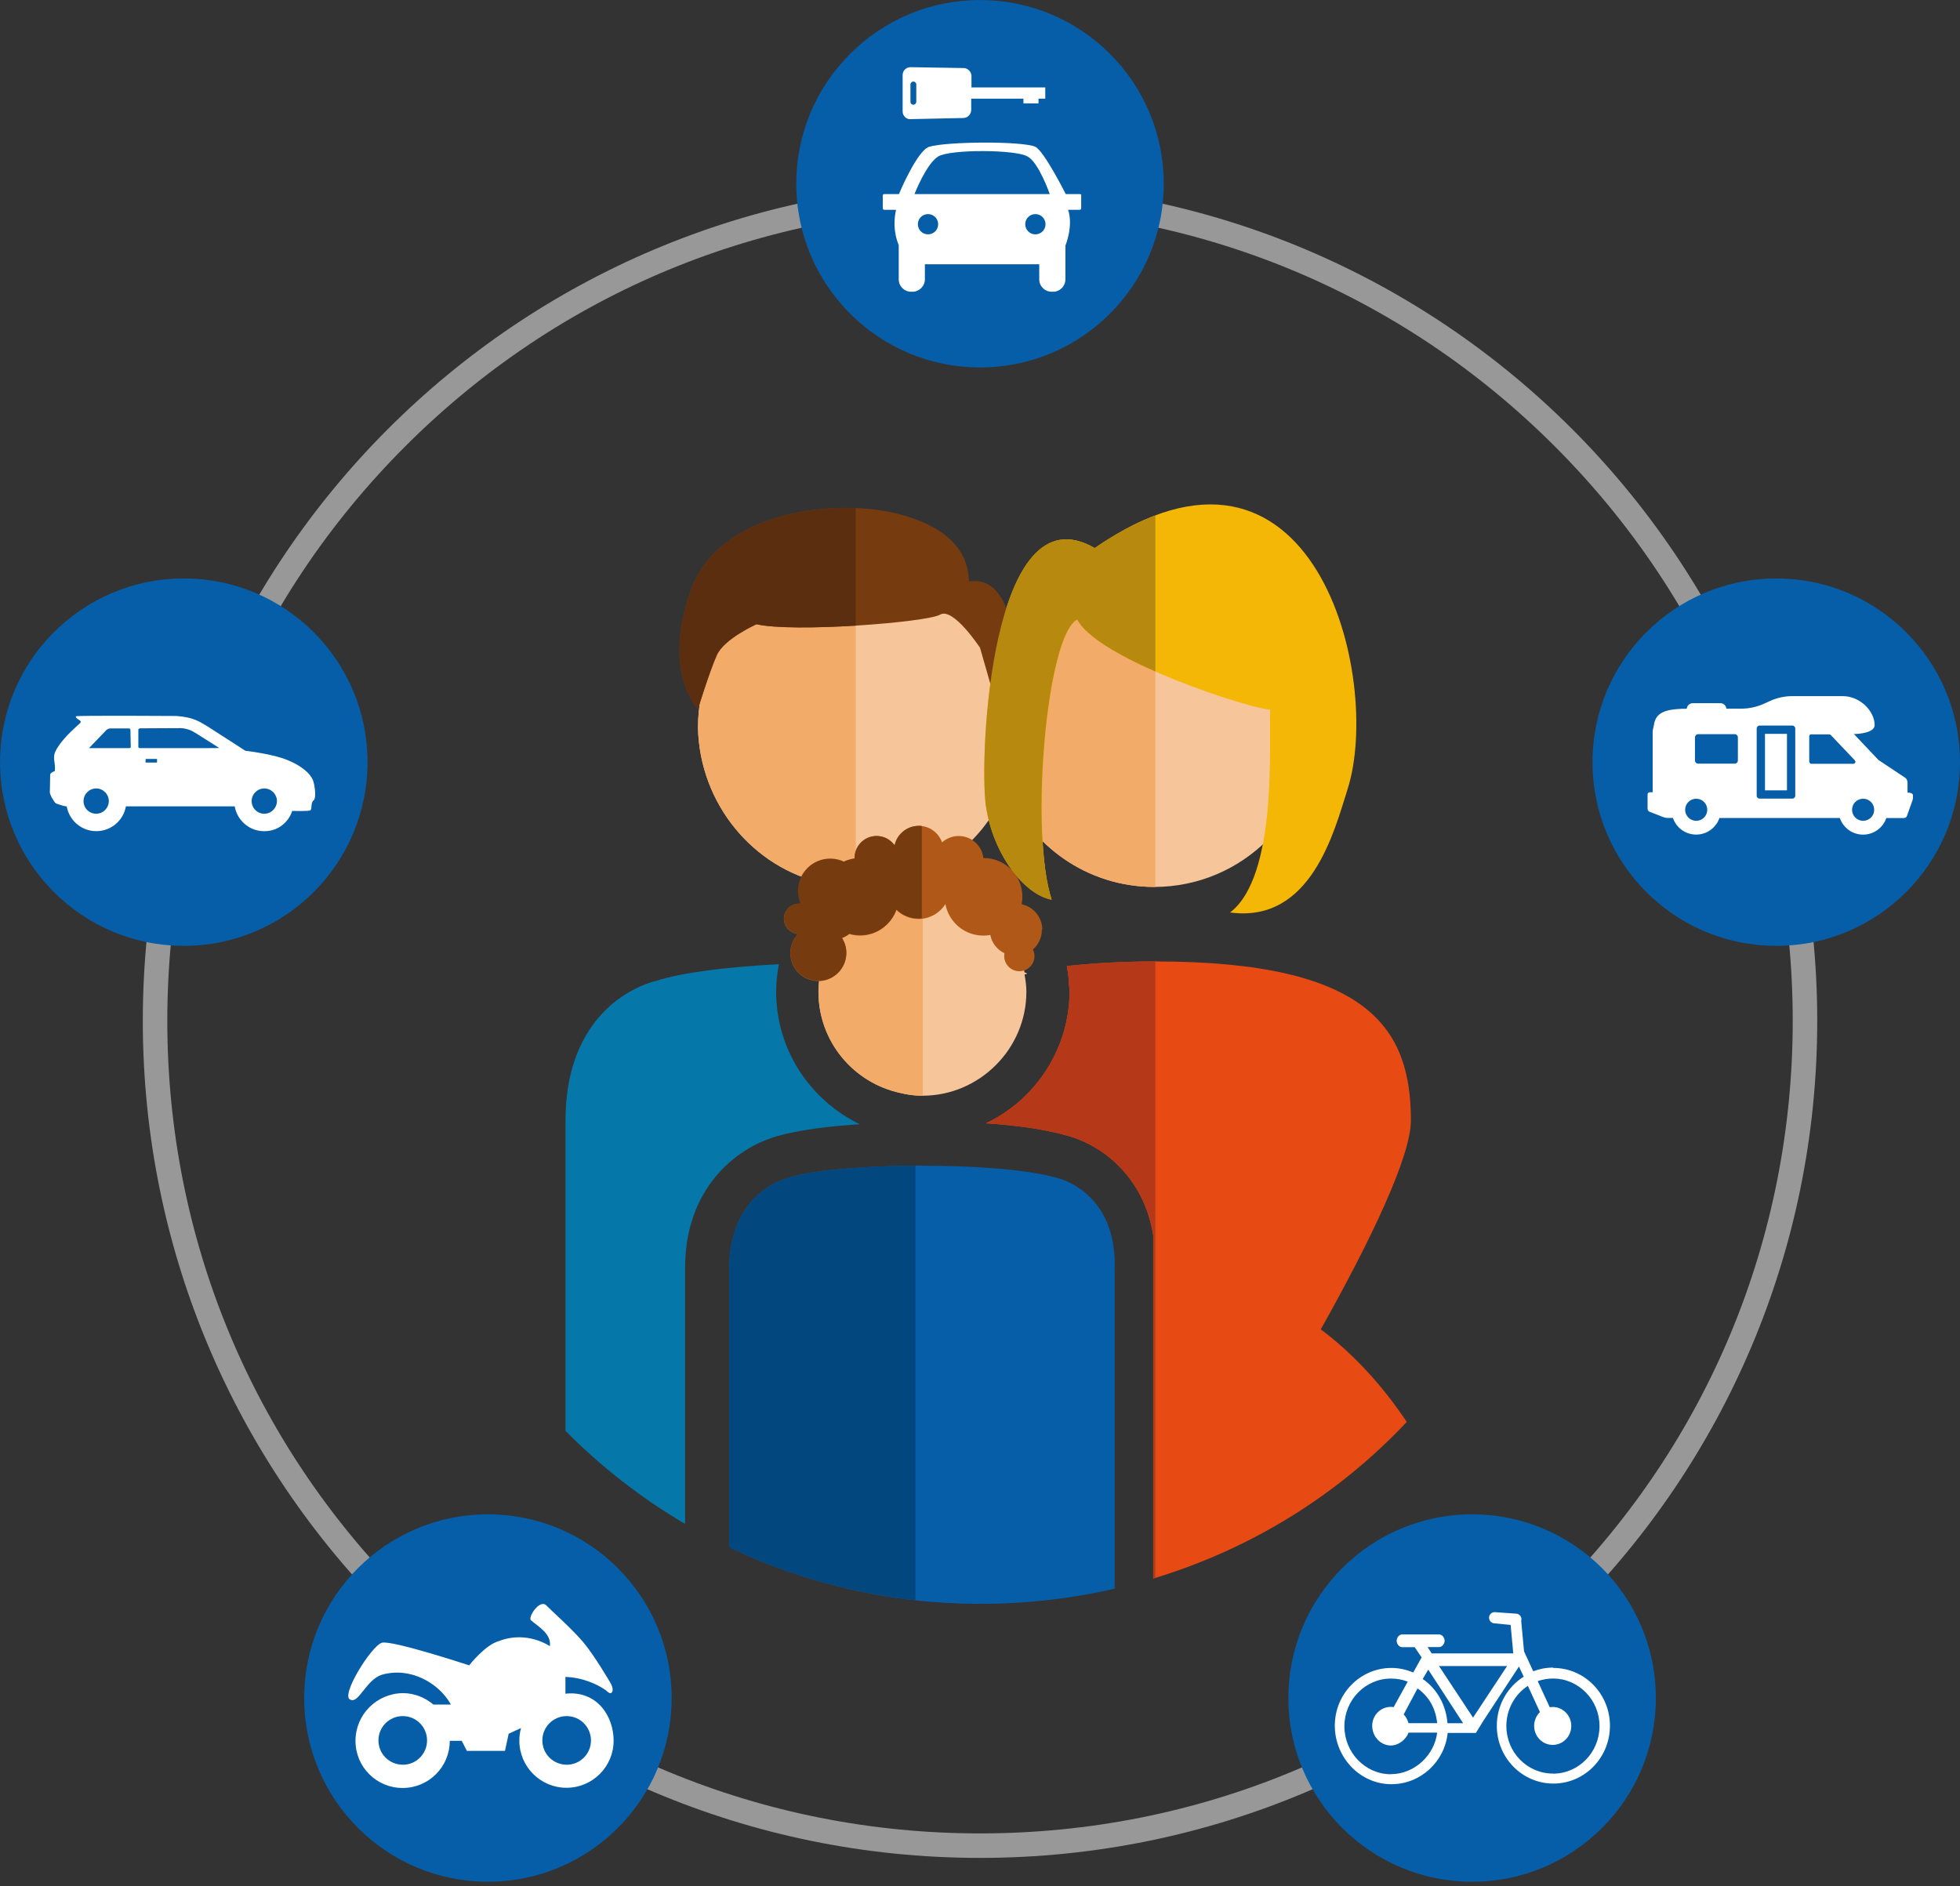<svg xmlns="http://www.w3.org/2000/svg" id="Ebene_1" width="400" height="385" viewBox="0 0 400 385"><rect x="0" y="0" width="400" height="385" fill="#333333" stroke="none"/><style>.st0{fill:#E74B13;} .st1{fill:#989898;} .st2{fill:#055EA7;} .st3{fill:#F6C69A;} .st4{fill:#F3AB69;} .st5{fill:#B53818;} .st6{fill:#F5B705;} .st7{fill:#B05817;} .st8{fill:#763C10;} .st9{fill:#5B2E10;} .st10{fill:#B7890E;} .st11{fill:#0578A9;} .st12{fill:#FFFFFF;} .st13{fill:#02477E;}</style><path d="M287.106 290.25c-4.992-7.455-10.927-13.962-17.566-18.91 10.138-18.024 18.398-35.296 18.398-42.618 0-18.398-8.073-32.48-52.19-32.48-6.947 0-12.767.376-18.024.94.188 1.126.375 2.065.375 3.19 0 .564.18 1.315.18 1.878 0 12.015-7.14 22.34-17.09 27.034 5.82.375 11.64 1.126 16.33 2.44 7.32 1.878 15.96 8.45 17.83 20.464v70.016c20.03-6.04 37.79-17.133 51.73-31.955z" class="st0"/><path d="M200.004 42.506c44.303 0 85.953 17.252 117.28 48.58s48.58 72.977 48.58 117.28-17.253 85.952-48.58 117.28-72.978 48.578-117.28 48.578-85.953-17.252-117.28-48.58-48.58-72.977-48.58-117.28 17.253-85.952 48.58-117.28 72.977-48.578 117.28-48.578m0-5c-94.363 0-170.86 76.496-170.86 170.86s76.497 170.858 170.86 170.858 170.86-76.496 170.86-170.86-76.497-170.858-170.86-170.858z" class="st1"/><circle cx="362.5" cy="155.566" r="37.499" class="st2"/><path d="M209.09 198.497c-1.878-9.95-10.514-17.272-20.84-17.272-9.575 0-17.647 6.383-20.276 15.207-.563 1.877-.94 3.943-.94 6.008 0 10.138 7.135 18.586 16.71 20.65 1.502.376 3.004.564 4.506.564 11.64 0 21.215-9.575 21.215-21.215 0-1.32-.188-2.45-.375-3.57.188 0 .375 0 .563-.19-.19 0-.377-.19-.564-.19z" class="st3"/><path d="M188.343 181.23c-.032 0-.062-.005-.094-.005-9.58 0-17.65 6.383-20.28 15.207-.57 1.877-.94 3.943-.94 6.008 0 10.138 7.13 18.586 16.71 20.65 1.5.376 3 .564 4.5.564l.09-.002V181.23z" class="st4"/><path d="M235.56 115.892c-13.705 0-25.532 8.448-30.226 20.464v24.218c4.88 12.015 16.52 20.464 30.226 20.464 18.023 0 32.667-14.644 32.667-32.667s-14.644-32.47-32.667-32.47z" class="st3"/><path d="M175.108 115.892c-18.023 0-32.667 14.644-32.667 32.667.38 15.58 11.27 28.53 25.54 31.72 5.26-4.88 12.39-7.89 20.28-7.89 2.82 0 5.45.37 7.89 1.12 4.13-3.38 7.32-7.89 9.2-12.96v-24.22c-4.88-12.02-16.52-20.47-30.22-20.47z" class="st3"/><path d="M174.637 115.904c-17.806.253-32.196 14.79-32.196 32.655.38 15.58 11.27 28.53 25.54 31.72 1.98-1.84 4.22-3.41 6.67-4.65V115.9zm60.923 65.133c.078 0 .155-.005.233-.006V115.9c-.078 0-.155-.006-.233-.006-13.705 0-25.532 8.45-30.226 20.465v24.21c4.88 12.01 16.52 20.46 30.226 20.46z" class="st4"/><path d="M235.793 322.08V196.244h-.045c-6.946 0-12.766.375-18.023.94.188 1.125.375 2.064.375 3.19 0 .564.188 1.315.188 1.878 0 12.015-7.134 22.34-17.084 27.034 5.82.375 11.64 1.126 16.333 2.44 7.322 1.878 15.958 8.45 17.835 20.464v70.017l.42-.128z" class="st5"/><path d="M219.836 126.46c4.508 8.423 35.945 18.388 39.385 18.388-.23 7.71 1.43 34.047-8.18 41.402 16.61 2.254 21.29-16.76 23.97-25.15 7.2-22.54-6.77-80.125-51.6-49.232-21.23-12.338-23.62 42.944-22.19 52.672 1.43 9.728 7.72 18.032 13.41 19.1-4.5-13.642-1.06-53.977 5.22-57.18z" class="st6"/><path d="M212.708 189.764c0-2.556-1.803-4.687-4.206-5.202.097-.495.15-1.005.15-1.53 0-4.36-3.534-7.895-7.895-7.895l-.06.003c-.303-2.533-2.433-4.504-5.048-4.504-1.31 0-2.49.505-3.39 1.31-.7-1.962-2.55-3.376-4.76-3.376-2.42 0-4.44 1.7-4.94 3.968-.82-1.148-2.15-1.903-3.67-1.903-2.49 0-4.5 2.015-4.5 4.5 0 .032.01.062.01.093-3.05.442-5.53 2.614-6.41 5.493-1.81.62-3.2 2.11-3.69 3.97-.38-.16-.79-.25-1.22-.25-1.71 0-3.1 1.39-3.1 3.1 0 1.64 1.27 2.96 2.87 3.08-.97 1.03-1.56 2.4-1.56 3.92 0 3.16 2.56 5.72 5.71 5.72s5.71-2.56 5.71-5.71c0-1.12-.33-2.17-.89-3.05.55-.21 1.06-.49 1.51-.85.69.2 1.42.32 2.18.32 3.42 0 6.33-2.19 7.42-5.24 1.17 1.14 2.76 1.84 4.52 1.84 2.31 0 4.34-1.22 5.49-3.04.68 3.67 3.89 6.44 7.75 6.44.48 0 .95-.05 1.41-.13.32 1.66 1.42 3.02 2.9 3.74-.04.18-.06.37-.06.56 0 1.71 1.39 3.1 3.09 3.1 1.71 0 3.09-1.38 3.09-3.09 0-.48-.12-.93-.32-1.34 1.11-.98 1.822-2.39 1.822-3.98z" class="st7"/><path d="M154.37 127.41c7.638 1.752 34.813-.386 37.49-1.955 2.677-1.57 8.144 6.763 8.144 6.763l2.1 7.32 2.906-1.81 1.378-9.767s-1.378-10.52-8.64-9.26c-.126-5.26-3.13-10.81-14.295-13.77-12.303-3.25-36.752-1-42.562 15.78s1.56 24 1.56 24 2.33-7.59 3.84-10.97 8.1-6.31 8.1-6.31z" class="st8"/><path d="M174.637 103.696c-12.714-.498-29.126 3.65-33.748 17-5.81 16.78 1.55 24 1.55 24s2.33-7.594 3.83-10.976 8.09-6.31 8.09-6.31c3.76.863 12.28.78 20.27.288v-24.002z" class="st9"/><path d="M235.793 105.193c-3.84 1.444-7.965 3.62-12.398 6.676-21.235-12.34-23.622 42.94-22.19 52.67 1.43 9.73 7.717 18.03 13.41 19.1-4.507-13.65-1.067-53.98 5.22-57.18 1.902 3.55 8.597 7.37 15.958 10.61v-31.88z" class="st10"/><path d="M187.508 168.57c-2.42 0-4.436 1.7-4.938 3.97-.816-1.15-2.15-1.904-3.665-1.904-2.486 0-4.5 2.015-4.5 4.5 0 .033.008.062.008.093-.77.11-1.502.33-2.183.65-.848-.4-1.79-.63-2.788-.63-3.643 0-6.596 2.95-6.596 6.59 0 .93.195 1.81.543 2.61-.1-.01-.19-.03-.29-.03-1.71 0-3.1 1.38-3.1 3.09 0 1.63 1.27 2.95 2.87 3.07-.97 1.02-1.56 2.4-1.56 3.91 0 3.15 2.56 5.71 5.71 5.71s5.71-2.56 5.71-5.72c0-1.12-.33-2.17-.89-3.05.55-.21 1.06-.5 1.51-.86.69.2 1.42.31 2.18.31 3.43 0 6.33-2.19 7.43-5.24 1.17 1.14 2.76 1.84 4.52 1.84.22 0 .43-.02.65-.05V168.6c-.22-.026-.43-.05-.66-.05z" class="st8"/><path d="M158.4 202.44c0-1.877.187-3.755.562-5.632-10.7.563-19.713 1.69-24.97 3.38-6.758 1.688-18.585 8.823-18.585 28.535v63.34c7.255 7.333 15.457 13.725 24.406 18.982V258.76c0-15.957 10.138-24.405 18.774-26.846 4.506-1.314 10.89-2.065 16.896-2.44-10.138-4.88-17.084-15.207-17.084-27.034z" class="st11"/><path d="M215.472 240.363c-6.008-1.69-16.896-2.44-27.598-2.44h-2.44c-10.14.187-19.714.938-24.407 2.44-4.318 1.126-12.203 5.82-12.203 18.586v56.88c15.504 7.39 32.857 11.54 51.18 11.54 9.46 0 18.66-1.07 27.482-3.09v-65.34c.377-12.77-7.508-17.46-12.014-18.59z" class="st2"/><circle cx="200.004" cy="37.506" r="37.499" class="st2"/><circle cx="37.507" cy="155.566" r="37.499" class="st2"/><circle cx="99.575" cy="346.593" r="37.499" class="st2"/><circle cx="300.432" cy="346.593" r="37.499" class="st2"/><path d="M185.806 24.317l10.794-.23c.873 0 1.608-.78 1.608-1.654v-2.297h10.656v.965h3.077v-.96h1.38v-2.3h-15.06v-2.3c0-.87-.73-1.65-1.6-1.65l-10.84-.18c-.87 0-1.61.69-1.61 1.61v7.44c0 .88.74 1.61 1.61 1.57zm0-7.074c0-.322.276-.597.597-.597.322 0 .597.276.597.597v3.537c0 .322-.276.597-.597.597-.322 0-.597-.276-.597-.597v-3.537zm34.586 22.37h-2.894s-4.41-8.774-6.2-9.647c-2.527-1.194-18.144-1.102-21.68 0-2.435.735-6.156 9.6-6.156 9.646h-2.986c-.184 0-.322.138-.322.322v2.572c0 .184.138.322.322.322h2.388c-.367 1.654-.643 4.272.55 7.21v6.982c0 1.424 1.15 2.526 2.527 2.526h.28c1.38 0 2.53-1.148 2.53-2.526v-3.077h23.34v3.077c0 1.424 1.15 2.526 2.53 2.526h.28c1.43 0 2.53-1.148 2.53-2.526v-6.89s1.66-3.995.55-7.302h2.35c.19 0 .32-.138.32-.322v-2.572c.1-.184-.09-.322-.23-.322zm-31.004 8.22c-1.148 0-2.067-.92-2.067-2.066 0-1.148.92-2.067 2.07-2.067s2.07.92 2.07 2.067c0 1.15-.92 2.067-2.06 2.067zm21.91 0c-1.148 0-2.067-.92-2.067-2.066 0-1.148.92-2.067 2.07-2.067s2.07.92 2.07 2.067c0 1.15-.92 2.067-2.06 2.067zm-24.666-8.22s2.388-6.156 4.823-7.67c2.434-1.518 15.984-1.426 18.235 0 2.25 1.1 4.547 7.67 4.547 7.67h-27.605zM63.888 159.3c-.716-1.833-3.163-3.318-5.052-4.088-2.963-1.31-8.762-1.97-8.762-1.97l-7.773-5.01c-1.63-.92-2.66-1.815-6.31-2.09 0 0-20.25-.14-20.53.068.07.758 1.51.765.83 1.447 0 0-3.17 2.687-4.47 4.823-1.44 2.136-.45 2.646-.62 4.892 0 0-.96.325-.96.758l-.07 3.6c0 .49.85 1.968 1.24 2.257 1.06.39 2.05.663 2.2.59.5 2.882 3.02 5.074 6.04 5.074s5.54-2.18 6.04-5.06H47.9c.504 2.88 3.015 5.08 6.04 5.07 3.473-.01 5.265-2.63 5.68-4.14 0 0 3.512.11 3.753-.14.344-.38 0-1.51.62-2 .62-.48.233-3.2-.104-4.06zm-12.3 5.283c-.148-.326-.233-.686-.233-1.067 0-1.426 1.156-2.58 2.582-2.58s2.582 1.155 2.582 2.58c0 .38-.09.742-.24 1.067-.41.892-1.31 1.514-2.35 1.514-1.05 0-1.94-.62-2.35-1.514zm-34.308 0c-.148-.326-.233-.686-.233-1.067 0-1.426 1.156-2.58 2.582-2.58s2.58 1.155 2.58 2.58c0 .38-.09.742-.24 1.067-.41.892-1.31 1.514-2.35 1.514s-1.94-.62-2.35-1.514zm9.404-12.138c0 .29-.272.256-.56.256H18.18c-.01 0-.015-.01-.008-.01l3.504-3.64c.232-.24.552-.37.886-.37h3.562c.29 0 .492.02.492.31l.068 3.48zm3.03 2.463h2.334v.742h-2.334v-.742zm12.714-2.207H28.766c-.29 0-.532 0-.532-.29V149c0-.29.243-.338.532-.338l8.183-.04c1.1.068 2.06.412 3.03 1.032l4.78 3.03c0 .002-2.19.017-2.34.017zm72.966 192.95v-3.37c3.57.12 6.602 1.54 8.33 2.78 0 0 .71.81 1.085.44.63-.63-.26-2.05-.26-2.05s-3.31-5.69-5.6-8.35c-2.26-2.67-6.35-6.27-7.48-7.44-1.39-1.31-3.87 2.6-3.08 3.09 1.39 1.2 4.19 2.74 3.83 5.26 0 0-4.66-3.27-10.38-1.05-2.82.75-6.09 4.96-6.09 4.96s-15.64-5.15-17.78-4.62c-2.14.53-8.76 11.17-6.39 11.65 1.61.76 3.19-4.08 6.31-5.1 5.82-1.69 11.54 1.64 13.98 5.81 0 0 .07.11.15.26h-3.57c-1.69-1.42-3.87-2.33-6.24-2.33-5.38.08-9.66 4.4-9.66 9.74s4.28 9.62 9.62 9.62 9.62-4.32 9.62-9.62h2.48v.08l1.01 1.96h7.78l.75-3.49 2.52-1.16c-.23.83-.34 1.69-.34 2.56 0 5.34 4.32 9.63 9.62 9.63 5.33 0 9.62-4.32 9.62-9.62-.01-5.07-3.45-10.3-9.88-9.58zm-33.2 14.55c-2.743 0-4.96-2.21-4.96-4.96 0-2.74 2.217-4.96 4.96-4.96 2.745 0 4.962 2.22 4.962 4.97s-2.218 4.96-4.96 4.96zm33.45 0c-2.743 0-4.96-2.21-4.96-4.96 0-2.74 2.217-4.96 4.96-4.96 2.745 0 4.962 2.22 4.962 4.97s-2.218 4.96-4.96 4.96zm274.213-198.4h-.564v-1.95c0-.48-.15-.92-.564-1.16l-5.36-3.56-7.9-8.35c-.28-.29-.67-.46-1.07-.46h-33.97c-1.74 0-3.15 1.41-3.15 3.15v12.24h-.61c-.24 0-.43.19-.43.43v2.95c0 .26.16.5.4.59l2.83 1.11c.26.11.54.16.83.16h1.11c.67 1.98 2.55 3.4 4.75 3.4s4.07-1.42 4.75-3.39h24.56c.68 1.98 2.55 3.4 4.75 3.4s4.07-1.42 4.75-3.39h3.6c.26 0 .49-.15.59-.39l.96-2.7c.1-.26.28-.72.28-1v-.59c0-.24-.33-.43-.57-.43zm-42.346 5.12c-.36.31-.83.49-1.34.49-.51 0-.98-.18-1.34-.48-.47-.38-.77-.97-.77-1.63 0-1.17.95-2.11 2.12-2.11s2.12.95 2.12 2.12c0 .66-.3 1.25-.77 1.64zm21.72-11.47v-5.16c0-.23.19-.42.43-.42h3.61c.14 0 .27.06.36.16l4.9 5.15c.26.27.07.72-.3.72h-8.55c-.23 0-.42-.19-.42-.42zm12.35 11.48c-.36.31-.83.49-1.34.49s-.98-.18-1.34-.48c-.47-.38-.77-.97-.77-1.63 0-1.17.95-2.11 2.12-2.11 1.17 0 2.12.95 2.12 2.12 0 .66-.3 1.25-.77 1.64z" class="st12"/><circle cx="346.164" cy="165.285" r="2.257" class="st2"/><circle cx="380.229" cy="165.285" r="2.257" class="st2"/><path d="M377.97 149.855h-39.888c-.34 0-.614-.208-.614-.466v-.5c0-3.76 2.597-4.24 7.548-4.24h10.3c1.633 0 3.247-.35 4.732-1.03l1.135-.52c1.445-.66 3.016-1.01 4.606-1.01h10.26c3.61 0 6.53 3.11 6.53 5.91 0 1.52-2.97 1.84-4.62 1.84z" class="st12"/><path d="M351.097 146.83h-5.63c-.682 0-1.233-.553-1.233-1.233v-.837c0-.68.552-1.232 1.232-1.232h5.63c.682 0 1.233.552 1.233 1.232v.837c0 .68-.56 1.232-1.24 1.232z" class="st12"/><path d="M364.687 149.788v11.53H360.2v-11.53h4.487m1.09-1.693h-6.667c-.333 0-.602.27-.602.602v13.71c0 .334.27.603.602.603h6.668c.333 0 .602-.27.602-.602v-13.71c0-.333-.27-.603-.602-.603zm-19.227 1.76h7.477c.355 0 .643.288.643.643v4.723c0 .36-.288.65-.643.65h-7.476c-.35 0-.64-.29-.64-.64v-4.73c0-.35.29-.64.65-.64z" class="st2"/><path id="Fahrrad_Freistller_1_" d="M316.957 340.38c-1.426 0-2.793.266-4.054.75l-1.875-4.067-.58-6.22c.023-.08.04-.163.045-.25.043-.625-.42-1.172-1.032-1.216l-4.38-.316c-.61-.04-1.14.44-1.19 1.06-.04.63.42 1.17 1.04 1.22l3.36.33.54 5.81h-16.65l-.84-1.29h2.36c.61 0 1.12-.67 1.12-1.29s-.5-1.29-1.11-1.29h-7.57c-.61 0-1.11.67-1.11 1.3s.5 1.3 1.12 1.3h2.55l1.43 2.09-1.72 3.08c-1.37-.58-2.88-.93-4.46-.93-6.37 0-11.54 5.28-11.54 11.79s5.17 11.94 11.55 11.94c5.98 0 10.89-4.63 11.48-10.46h5.76l1.47-2.39 7.32-11.17.97 2.07c-3.29 2.08-5.49 5.78-5.49 10.03 0 6.52 5.17 11.79 11.55 11.79s11.54-5.29 11.54-11.8c0-6.51-5.17-11.8-11.546-11.8zm-33.087 21.77c-5.25 0-9.504-4.42-9.504-9.783s4.254-9.748 9.503-9.748c1.2 0 2.36.21 3.42.63l-2.87 5.2c-.19-.03-.39-.05-.59-.05-2.1 0-3.79 1.73-3.79 3.87s1.69 4.01 3.79 4.01c1.71 0 3.16-1.33 3.63-2.63h5.84c-.53 4.53-4.56 8.48-9.44 8.48zm5.422-17.523c2.165 1.54 3.674 3.854 4.01 7.094h-5.845c-.192-.65-.537-1.33-.99-1.78l2.825-5.31zm6.11 7.094c-.32-3.89-2.25-7.09-5.054-9.02l1.132-1.91 7.118 10.94h-3.195zm5.22-1.13l-6.95-10.53h13.9l-6.95 10.53zm16.3 11.42c-5.25 0-9.504-4.35-9.504-9.71 0-3.44 1.752-6.46 4.392-8.19l2.466 5.35c-.73.71-1.188 1.71-1.188 2.82 0 2.14 1.697 3.88 3.79 3.88s3.79-1.73 3.79-3.87-1.696-3.87-3.79-3.87c-.205 0-.407.02-.605.05l-2.457-5.33c.973-.34 2.017-.53 3.105-.53 5.25 0 9.51 4.35 9.51 9.71 0 5.36-4.25 9.71-9.5 9.71z" class="st12"/><path d="M161.027 240.363c-4.318 1.126-12.203 5.82-12.203 18.586v56.88c11.73 5.59 24.523 9.32 37.99 10.81v-88.72h-1.38c-10.138.19-19.713.94-24.407 2.44z" class="st13"/></svg>